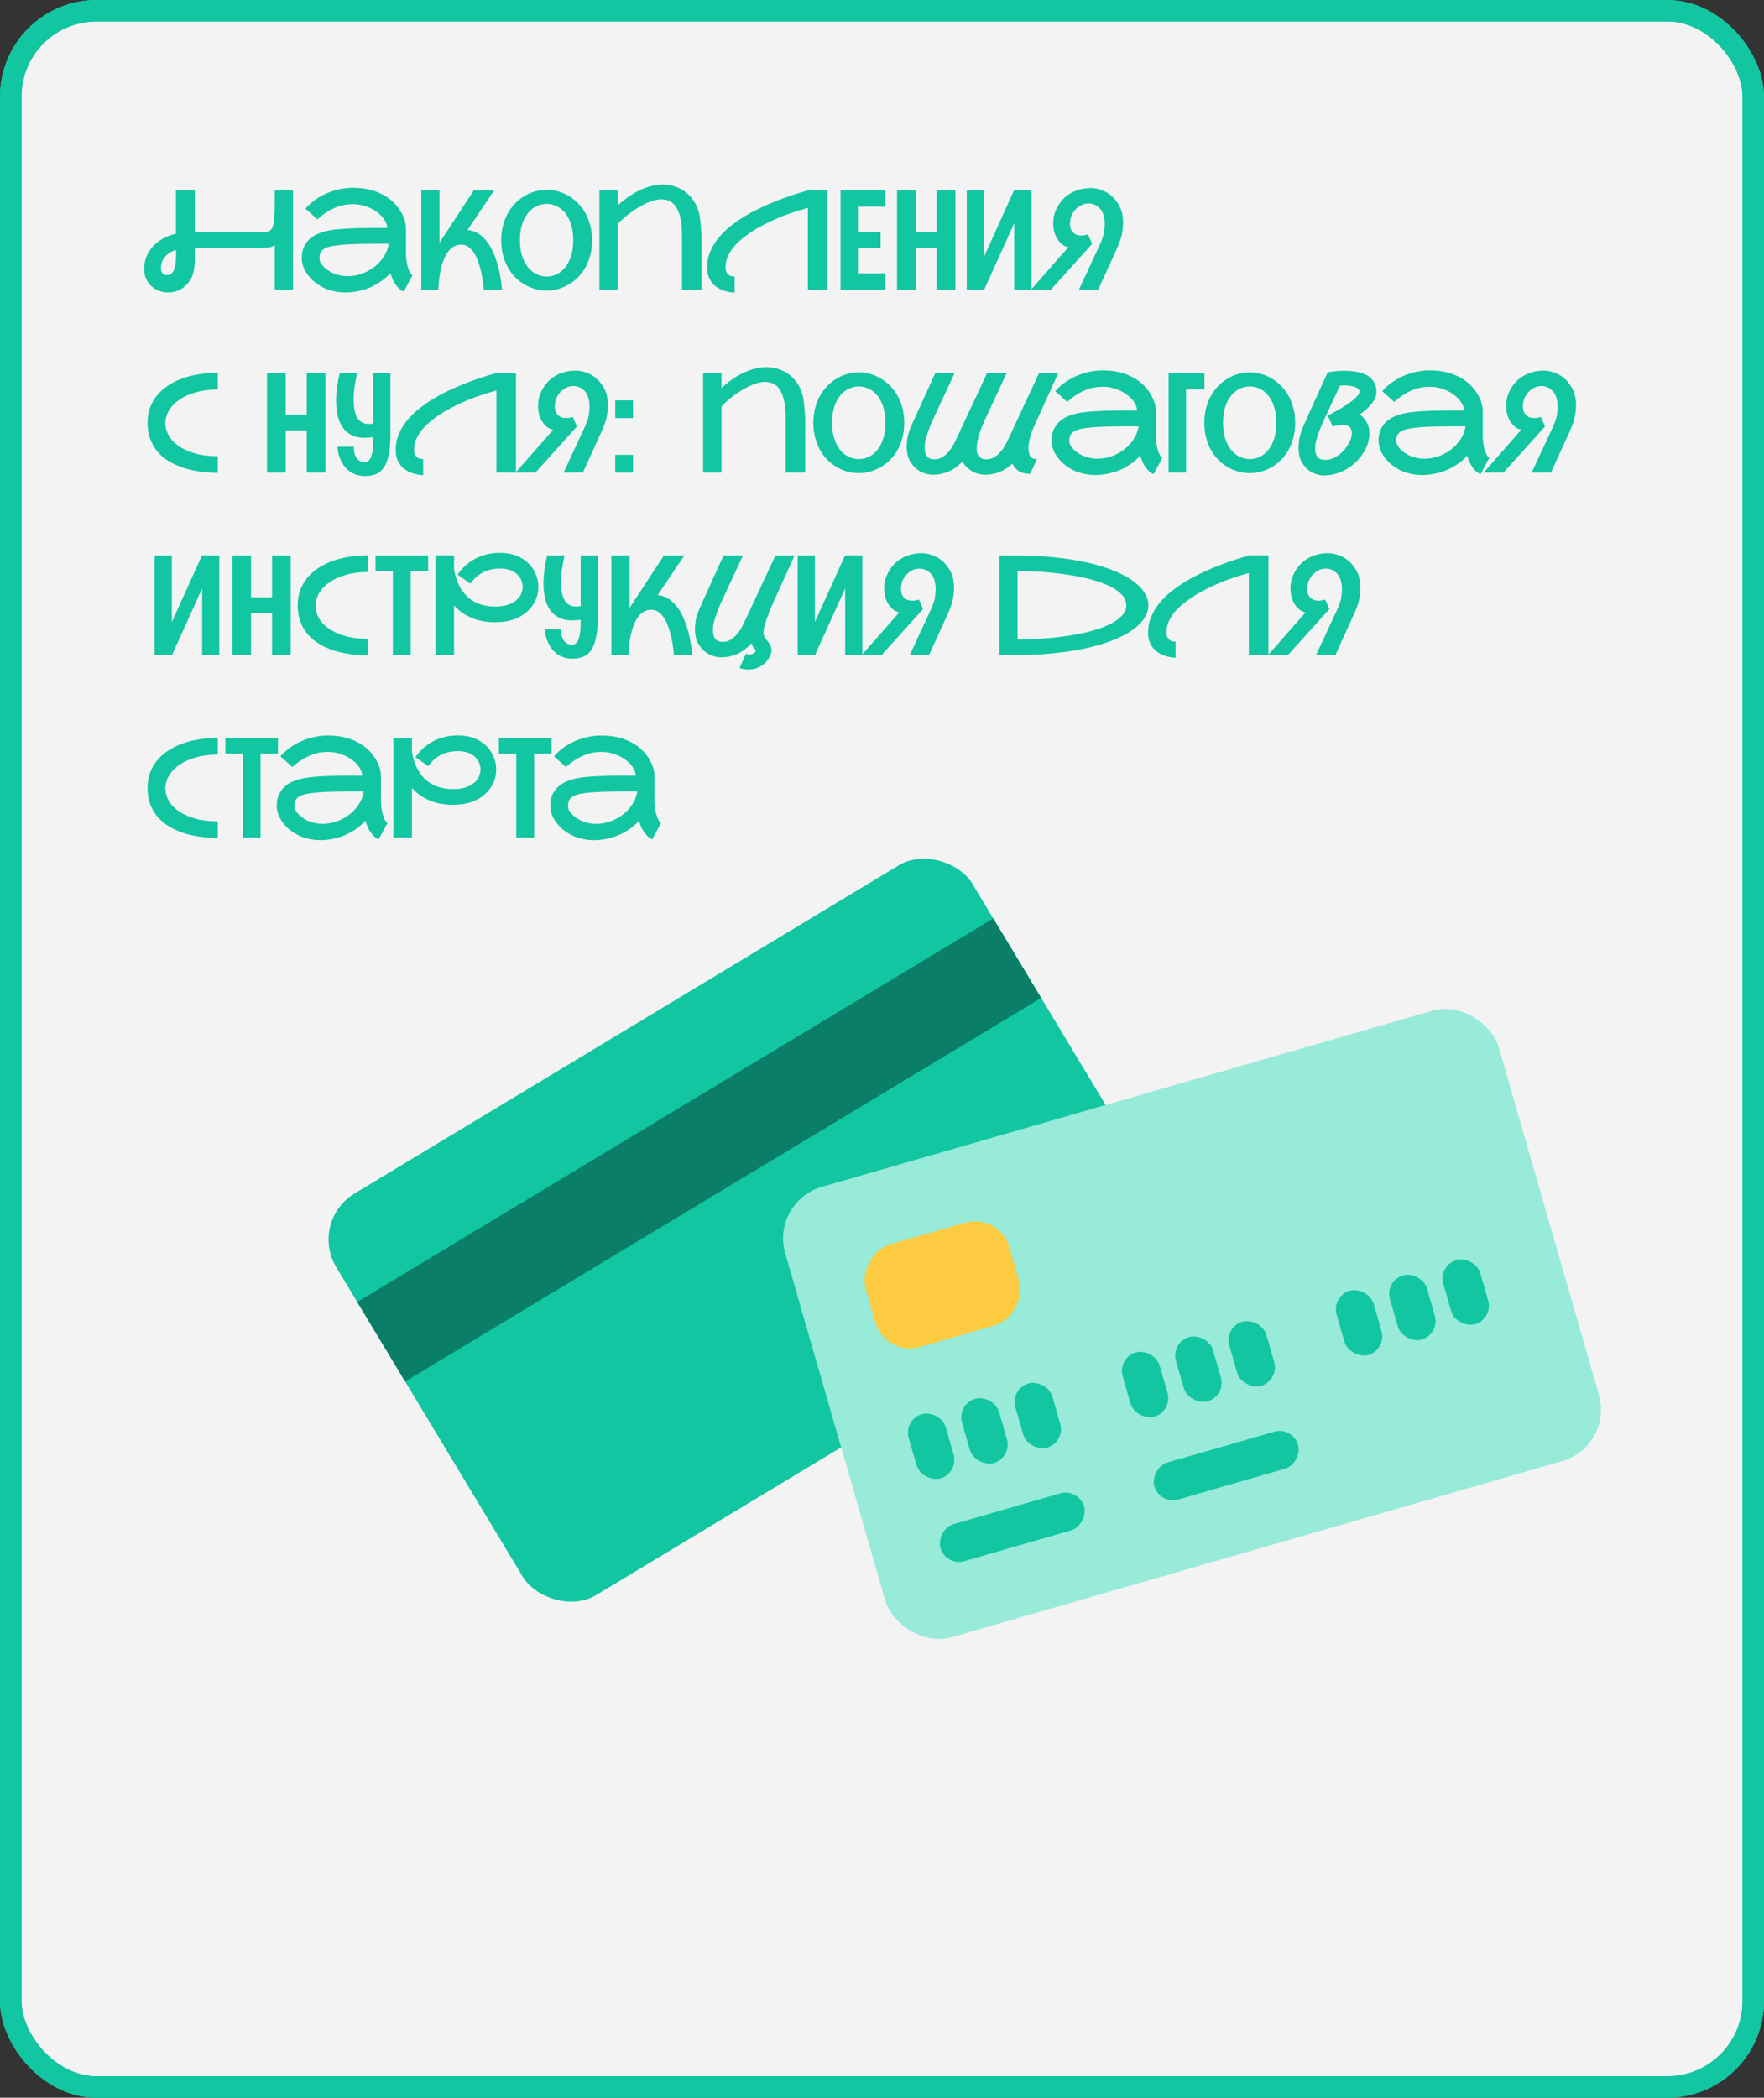 <?xml version="1.0" encoding="UTF-8"?> <svg xmlns="http://www.w3.org/2000/svg" width="493" height="586" viewBox="0 0 493 586" fill="none"><rect x="0" y="0" width="493" height="586" fill="#333333" stroke="none"/><rect x="3" y="3" width="487" height="580" rx="24" fill="#F3F3F3" stroke="#12C6A2" stroke-width="6"></rect><rect x="3" y="3" width="487" height="580" rx="24" stroke="#12C6A2" stroke-width="6"></rect><path d="M81.884 53.162V81H76.795V68.41C76.579 68.613 76.345 68.771 76.092 68.885C75.852 68.986 75.541 69.062 75.162 69.113C74.782 69.163 74.307 69.195 73.737 69.208C73.18 69.22 72.472 69.227 71.611 69.227H63.312C60.73 69.239 57.774 69.246 54.444 69.246V71.524C54.444 72.55 54.413 73.468 54.349 74.278C54.286 75.075 54.153 75.803 53.951 76.462C53.761 77.12 53.482 77.734 53.115 78.303C52.761 78.861 52.286 79.411 51.691 79.956C51.045 80.551 50.317 80.987 49.507 81.266C48.71 81.557 47.887 81.703 47.039 81.703C46.19 81.703 45.361 81.557 44.551 81.266C43.741 80.987 43.019 80.57 42.386 80.013C41.753 79.456 41.247 78.766 40.867 77.943C40.475 77.107 40.278 76.139 40.278 75.037C40.278 74.29 40.405 73.449 40.658 72.512C40.911 71.562 41.367 70.626 42.025 69.701C42.696 68.765 43.608 67.904 44.76 67.119C45.912 66.321 47.387 65.701 49.184 65.258V53.162H54.444V64.897C54.748 64.872 55.02 64.859 55.261 64.859C55.502 64.847 55.793 64.84 56.134 64.84L72.864 64.859C73.383 64.859 73.839 64.847 74.231 64.821C74.624 64.783 74.966 64.688 75.257 64.536C75.548 64.372 75.788 64.131 75.978 63.815C76.181 63.486 76.339 63.03 76.453 62.447C76.579 61.852 76.668 61.112 76.719 60.226C76.769 59.34 76.795 58.257 76.795 56.979V53.162H81.884ZM48.102 76.234C48.279 76.044 48.431 75.803 48.558 75.512C48.684 75.221 48.792 74.911 48.88 74.582C48.969 74.24 49.032 73.885 49.07 73.518C49.121 73.151 49.159 72.79 49.184 72.436C49.21 72.018 49.222 71.588 49.222 71.145C49.222 70.701 49.21 70.252 49.184 69.796C48.615 69.986 48.07 70.233 47.551 70.537C47.045 70.828 46.602 71.183 46.222 71.6C45.842 72.018 45.538 72.505 45.311 73.062C45.095 73.62 44.988 74.246 44.988 74.942C44.988 75.613 45.159 76.101 45.501 76.405C45.842 76.696 46.222 76.841 46.64 76.841C46.918 76.841 47.184 76.791 47.437 76.689C47.703 76.576 47.925 76.424 48.102 76.234ZM113.463 69.625C113.45 69.879 113.444 70.138 113.444 70.404C113.444 70.898 113.469 71.467 113.52 72.113C113.583 72.759 113.697 73.43 113.862 74.126C114.026 74.809 114.229 75.404 114.469 75.911C114.71 76.405 114.982 76.734 115.286 76.898L112.836 81.475C112.343 81.247 111.9 80.956 111.507 80.601C111.127 80.234 110.786 79.823 110.482 79.367C110.178 78.911 109.912 78.424 109.684 77.905C109.469 77.386 109.279 76.854 109.114 76.31C108.393 77.082 107.589 77.791 106.703 78.436C105.817 79.082 104.855 79.645 103.816 80.126C102.791 80.595 101.696 80.962 100.531 81.228C99.379 81.506 98.17 81.665 96.904 81.703C96.74 81.703 96.582 81.703 96.43 81.703C95.366 81.703 94.316 81.582 93.277 81.342C92.239 81.114 91.252 80.772 90.315 80.316C89.391 79.848 88.555 79.304 87.808 78.683C87.074 78.05 86.448 77.373 85.929 76.651C85.409 75.93 85.011 75.183 84.732 74.411C84.466 73.626 84.334 72.86 84.334 72.113C84.334 70.872 84.536 69.822 84.941 68.961C85.359 68.087 85.891 67.359 86.536 66.777C87.195 66.182 87.929 65.707 88.739 65.353C89.562 64.998 90.378 64.726 91.189 64.536C92.011 64.346 92.784 64.213 93.505 64.138C94.24 64.062 94.847 64.005 95.328 63.967L95.594 63.948C96.366 63.884 97.252 63.834 98.253 63.796C99.265 63.745 100.329 63.713 101.443 63.701C102.557 63.675 103.69 63.663 104.842 63.663C106.007 63.663 107.127 63.669 108.203 63.682C108.203 62.96 107.956 62.213 107.462 61.441C106.969 60.656 106.291 59.941 105.431 59.295C104.57 58.637 103.544 58.099 102.354 57.681C101.177 57.251 99.905 57.036 98.537 57.036C97.778 57.036 96.993 57.111 96.183 57.263C95.385 57.415 94.569 57.662 93.733 58.004C92.91 58.346 92.075 58.789 91.227 59.333C90.378 59.865 89.537 60.517 88.701 61.289L85.359 58.27C86.27 57.244 87.27 56.365 88.359 55.63C89.461 54.896 90.587 54.295 91.739 53.826C92.904 53.358 94.062 53.016 95.214 52.801C96.379 52.573 97.487 52.459 98.537 52.459C100.411 52.459 102.082 52.655 103.551 53.048C105.019 53.44 106.304 53.959 107.405 54.605C108.519 55.238 109.456 55.959 110.216 56.77C110.988 57.58 111.615 58.403 112.096 59.238C112.577 60.074 112.925 60.884 113.14 61.669C113.355 62.454 113.463 63.144 113.463 63.739C113.463 63.751 113.45 63.758 113.425 63.758C113.412 63.758 113.406 63.764 113.406 63.777H113.463V69.625ZM90.638 74.715C91.562 75.55 92.581 76.164 93.695 76.556C94.809 76.949 95.961 77.145 97.151 77.145C98.442 77.145 99.721 76.93 100.987 76.499C102.253 76.069 103.411 75.462 104.462 74.677C105.525 73.879 106.431 72.93 107.178 71.828C107.924 70.714 108.418 69.474 108.659 68.106C107.583 68.094 106.456 68.087 105.279 68.087C104.114 68.087 102.968 68.1 101.842 68.125C100.715 68.138 99.645 68.163 98.632 68.201C97.62 68.239 96.734 68.29 95.974 68.353L95.689 68.372C94.41 68.486 93.36 68.632 92.537 68.809C91.714 68.986 91.062 69.22 90.581 69.511C90.1 69.803 89.764 70.163 89.575 70.594C89.385 71.012 89.29 71.518 89.29 72.113C89.29 72.594 89.41 73.05 89.65 73.48C89.904 73.898 90.233 74.309 90.638 74.715ZM130.667 64.251C131.756 64.34 132.724 64.65 133.573 65.182C134.433 65.701 135.187 66.366 135.832 67.176C136.491 67.973 137.06 68.872 137.541 69.872C138.022 70.86 138.428 71.866 138.757 72.892C139.542 75.297 140.067 78 140.333 81H135.225C135.022 78.633 134.661 76.519 134.142 74.658C133.927 73.873 133.661 73.1 133.345 72.341C133.041 71.581 132.674 70.904 132.243 70.309C131.813 69.714 131.319 69.239 130.762 68.885C130.218 68.518 129.598 68.334 128.901 68.334C128.116 68.334 127.42 68.518 126.812 68.885C126.205 69.239 125.679 69.714 125.236 70.309C124.793 70.904 124.413 71.581 124.097 72.341C123.793 73.1 123.54 73.873 123.337 74.658C122.856 76.519 122.578 78.633 122.502 81H117.736V53.162H122.825V67.822C122.837 67.796 122.856 67.758 122.882 67.707C122.907 67.657 122.945 67.6 122.996 67.537L132.433 53.162H138.13L130.667 64.251ZM152.79 53.01C153.815 53.01 154.841 53.149 155.866 53.428C156.891 53.706 157.873 54.117 158.809 54.662C159.759 55.206 160.639 55.883 161.449 56.694C162.259 57.491 162.962 58.409 163.557 59.447C164.152 60.485 164.62 61.65 164.962 62.941C165.304 64.22 165.475 65.606 165.475 67.1C165.475 68.619 165.304 70.024 164.962 71.316C164.62 72.607 164.152 73.771 163.557 74.809C162.962 75.848 162.259 76.765 161.449 77.563C160.639 78.361 159.759 79.025 158.809 79.557C157.873 80.088 156.891 80.494 155.866 80.772C154.841 81.038 153.815 81.171 152.79 81.171C151.764 81.171 150.733 81.038 149.695 80.772C148.669 80.494 147.682 80.088 146.732 79.557C145.795 79.025 144.922 78.361 144.112 77.563C143.301 76.765 142.599 75.848 142.004 74.809C141.409 73.771 140.94 72.607 140.599 71.316C140.257 70.024 140.086 68.619 140.086 67.1C140.086 65.593 140.257 64.201 140.599 62.922C140.94 61.644 141.409 60.485 142.004 59.447C142.599 58.409 143.301 57.491 144.112 56.694C144.922 55.883 145.795 55.206 146.732 54.662C147.682 54.117 148.669 53.706 149.695 53.428C150.733 53.149 151.764 53.01 152.79 53.01ZM152.79 77.259C153.79 77.246 154.739 77.025 155.638 76.594C156.537 76.151 157.322 75.506 157.993 74.658C158.676 73.797 159.214 72.74 159.607 71.486C160.012 70.22 160.215 68.758 160.215 67.1C160.215 65.429 160.012 63.967 159.607 62.713C159.214 61.447 158.676 60.39 157.993 59.542C157.322 58.694 156.537 58.055 155.638 57.624C154.739 57.181 153.79 56.953 152.79 56.941C151.79 56.953 150.834 57.181 149.922 57.624C149.024 58.055 148.232 58.694 147.549 59.542C146.865 60.39 146.321 61.447 145.916 62.713C145.511 63.967 145.308 65.429 145.308 67.1C145.308 68.758 145.511 70.22 145.916 71.486C146.321 72.74 146.865 73.797 147.549 74.658C148.232 75.506 149.024 76.151 149.922 76.594C150.834 77.025 151.79 77.246 152.79 77.259ZM172.672 53.162V57.377C173.798 56.352 174.906 55.472 175.995 54.738C177.096 54.004 178.172 53.402 179.223 52.934C180.286 52.465 181.318 52.124 182.318 51.908C183.318 51.681 184.28 51.567 185.204 51.567C186.572 51.567 187.844 51.788 189.021 52.231C190.199 52.674 191.237 53.295 192.136 54.092C193.034 54.89 193.781 55.839 194.376 56.941C194.971 58.029 195.37 59.226 195.573 60.53C195.712 61.441 195.813 62.334 195.876 63.207C195.952 64.068 196.003 64.84 196.028 65.524C196.054 66.131 196.066 66.714 196.066 67.271V81H190.597V65.505C190.597 63.644 190.445 62.087 190.142 60.833C189.85 59.58 189.445 58.574 188.926 57.814C188.42 57.042 187.819 56.498 187.122 56.181C186.439 55.852 185.698 55.687 184.901 55.687C184.065 55.687 183.192 55.839 182.28 56.143C181.381 56.434 180.495 56.814 179.622 57.282C178.748 57.738 177.906 58.245 177.096 58.802C176.298 59.359 175.583 59.89 174.95 60.397C174.33 60.903 173.817 61.359 173.412 61.764C173.007 62.156 172.76 62.428 172.672 62.58V81H167.525V53.162H172.672ZM231.253 53.143V81H225.784V58.061C224.417 58.453 222.911 58.922 221.265 59.466C219.632 59.998 217.853 60.7 215.929 61.574C214.929 62.03 213.91 62.536 212.872 63.093C211.834 63.638 210.827 64.233 209.852 64.878C208.878 65.524 207.96 66.214 207.099 66.948C206.238 67.669 205.485 68.442 204.839 69.265C204.206 70.075 203.7 70.929 203.32 71.828C202.953 72.727 202.769 73.664 202.769 74.639C202.769 75.246 202.864 75.727 203.054 76.082C203.257 76.424 203.491 76.683 203.757 76.86C204.023 77.025 204.301 77.132 204.592 77.183C204.884 77.221 205.124 77.24 205.314 77.24V81.741C205.099 81.741 204.757 81.709 204.289 81.646C203.82 81.595 203.301 81.487 202.732 81.323C202.162 81.158 201.573 80.918 200.966 80.601C200.371 80.285 199.82 79.867 199.313 79.348C198.82 78.816 198.415 78.171 198.098 77.411C197.782 76.639 197.623 75.715 197.623 74.639C197.623 73.157 197.896 71.752 198.44 70.423C198.984 69.081 199.725 67.822 200.662 66.644C201.598 65.467 202.7 64.365 203.966 63.34C205.244 62.302 206.612 61.34 208.067 60.454C209.536 59.568 211.061 58.757 212.644 58.023C214.226 57.276 215.796 56.599 217.353 55.991C218.91 55.383 220.417 54.846 221.873 54.377C223.341 53.896 224.689 53.485 225.917 53.143H231.253ZM239.761 57.719V64.764H246.103V69.341H239.761V76.386H247.451V80.981H234.918V53.143L247.451 53.124V57.719H239.761ZM267.01 53.162V81H261.788V69.246H255.92V81H250.698V53.162H255.92V64.859H261.788V53.162H267.01ZM288.259 53.162V81H283.455V62.371L275.024 81H270.181V53.162H274.986V71.79L283.417 53.143L288.259 53.162ZM304.742 52.535C305.78 52.535 306.793 52.712 307.78 53.067C308.768 53.409 309.666 53.915 310.477 54.586C311.287 55.257 311.983 56.08 312.565 57.054C313.148 58.017 313.515 58.96 313.667 59.884C313.819 60.795 313.895 61.574 313.895 62.22C313.895 62.941 313.806 63.878 313.629 65.03C313.452 66.182 312.97 67.625 312.186 69.36L310.325 73.461C310.021 74.132 309.723 74.784 309.432 75.417C309.141 76.05 308.869 76.645 308.616 77.202C308.021 78.519 307.445 79.785 306.888 81H301.495L306.983 69.208C307.907 67.296 308.432 65.828 308.559 64.802C308.685 63.764 308.749 63.005 308.749 62.523C308.749 61.637 308.609 60.758 308.331 59.884C308.052 58.998 307.54 58.27 306.793 57.7C306.046 57.13 305.204 56.846 304.267 56.846C303.343 56.846 302.526 57.067 301.817 57.51C301.109 57.953 300.526 58.504 300.07 59.162C299.627 59.821 299.343 60.447 299.216 61.042C299.089 61.625 299.026 62.106 299.026 62.486C299.026 62.827 299.083 63.245 299.197 63.739C299.311 64.22 299.615 64.682 300.108 65.125C300.615 65.568 301.305 65.79 302.178 65.79C302.748 65.79 303.375 65.688 304.058 65.486L305.236 68.125L293.633 81H288.088L298.57 69.056C297.887 68.942 297.26 68.638 296.69 68.144C296.121 67.651 295.64 67.037 295.247 66.302C294.867 65.555 294.621 64.84 294.507 64.156C294.393 63.46 294.336 62.884 294.336 62.428C294.336 61.922 294.399 61.289 294.526 60.53C294.652 59.77 294.975 58.89 295.494 57.89C296.013 56.877 296.747 55.928 297.697 55.042C298.811 54.143 299.944 53.504 301.096 53.124C302.261 52.731 303.476 52.535 304.742 52.535ZM60.882 132.076C59.109 132.076 57.394 131.956 55.736 131.715C54.077 131.475 52.52 131.114 51.064 130.633C49.608 130.139 48.279 129.519 47.077 128.772C45.874 128.025 44.836 127.139 43.962 126.113C43.102 125.075 42.431 123.892 41.95 122.562C41.468 121.233 41.228 119.752 41.228 118.119C41.228 116.562 41.468 115.138 41.95 113.846C42.431 112.555 43.102 111.39 43.962 110.352C44.836 109.314 45.874 108.409 47.077 107.637C48.279 106.852 49.608 106.2 51.064 105.681C52.52 105.162 54.077 104.776 55.736 104.523C57.394 104.257 59.109 104.124 60.882 104.124L60.863 108.795C58.495 108.808 56.4 109.086 54.577 109.631C52.767 110.162 51.248 110.865 50.02 111.738C48.792 112.599 47.855 113.587 47.209 114.701C46.577 115.802 46.247 116.935 46.222 118.1C46.222 118.151 46.222 118.201 46.222 118.252C46.222 119.366 46.513 120.467 47.096 121.556C47.678 122.645 48.577 123.626 49.792 124.499C51.02 125.373 52.552 126.082 54.387 126.626C56.236 127.17 58.394 127.449 60.863 127.462L60.882 132.076ZM90.942 104.162V132H85.72V120.246H79.852V132H74.63V104.162H79.852V115.859H85.72V104.162H90.942ZM109.114 121.252C109.114 123.543 108.963 125.442 108.659 126.949C108.355 128.455 107.905 129.658 107.31 130.557C106.728 131.443 105.994 132.07 105.108 132.437C104.234 132.804 103.221 132.987 102.069 132.987C101.031 132.987 100.114 132.836 99.316 132.532C98.531 132.228 97.854 131.829 97.284 131.335C96.715 130.842 96.24 130.291 95.86 129.683C95.48 129.076 95.176 128.468 94.948 127.86C94.721 127.253 94.562 126.677 94.474 126.132C94.385 125.588 94.341 125.139 94.341 124.784H98.86C98.86 126.202 99.139 127.278 99.696 128.012C100.265 128.734 100.993 129.095 101.88 129.095C102.386 129.095 102.797 128.936 103.114 128.62C103.43 128.291 103.677 127.822 103.854 127.215C104.044 126.607 104.171 125.879 104.234 125.031C104.298 124.17 104.329 123.208 104.329 122.145V122.107C103.899 122.17 103.487 122.221 103.095 122.259C102.715 122.296 102.348 122.315 101.993 122.315C100.5 122.315 99.253 122.056 98.253 121.537C97.252 121.018 96.449 120.334 95.841 119.486C95.233 118.625 94.784 117.657 94.493 116.581C94.214 115.492 94.043 114.378 93.98 113.239C93.955 112.808 93.942 112.371 93.942 111.928C93.942 109.599 94.278 107.01 94.948 104.162H99.829C99.208 106.833 98.879 109.213 98.841 111.302C98.841 111.39 98.841 111.485 98.841 111.587C98.841 112.371 98.892 113.175 98.993 113.998C99.094 114.808 99.297 115.549 99.601 116.22C99.917 116.878 100.348 117.416 100.892 117.834C101.449 118.239 102.158 118.442 103.019 118.442C103.386 118.442 103.823 118.391 104.329 118.29V104.162H109.114V121.252ZM144.207 104.143V132H138.738V109.061C137.37 109.453 135.864 109.922 134.218 110.466C132.585 110.998 130.807 111.7 128.882 112.574C127.882 113.03 126.863 113.536 125.825 114.093C124.787 114.637 123.781 115.232 122.806 115.878C121.831 116.524 120.913 117.214 120.052 117.948C119.191 118.67 118.438 119.442 117.793 120.265C117.16 121.075 116.653 121.929 116.273 122.828C115.906 123.727 115.723 124.664 115.723 125.639C115.723 126.246 115.818 126.727 116.008 127.082C116.21 127.424 116.444 127.683 116.71 127.86C116.976 128.025 117.255 128.133 117.546 128.183C117.837 128.221 118.077 128.24 118.267 128.24V132.741C118.052 132.741 117.71 132.709 117.242 132.646C116.773 132.595 116.254 132.487 115.685 132.323C115.115 132.158 114.526 131.918 113.919 131.601C113.324 131.285 112.773 130.867 112.267 130.348C111.773 129.816 111.368 129.171 111.051 128.411C110.735 127.639 110.577 126.715 110.577 125.639C110.577 124.157 110.849 122.752 111.393 121.423C111.938 120.081 112.678 118.821 113.615 117.644C114.552 116.467 115.653 115.365 116.919 114.34C118.198 113.302 119.565 112.34 121.021 111.454C122.489 110.567 124.015 109.757 125.597 109.023C127.18 108.276 128.749 107.599 130.306 106.991C131.864 106.383 133.37 105.845 134.826 105.377C136.294 104.896 137.643 104.485 138.871 104.143H144.207ZM160.765 103.535C161.803 103.535 162.816 103.712 163.804 104.067C164.791 104.409 165.69 104.915 166.5 105.586C167.31 106.257 168.006 107.08 168.589 108.055C169.171 109.017 169.538 109.96 169.69 110.884C169.842 111.795 169.918 112.574 169.918 113.22C169.918 113.941 169.829 114.878 169.652 116.03C169.475 117.182 168.994 118.625 168.209 120.36L166.348 124.461C166.044 125.132 165.747 125.784 165.456 126.417C165.164 127.05 164.892 127.645 164.639 128.202C164.044 129.519 163.468 130.785 162.911 132H157.518L163.006 120.208C163.93 118.296 164.455 116.828 164.582 115.802C164.709 114.764 164.772 114.005 164.772 113.523C164.772 112.637 164.633 111.757 164.354 110.884C164.076 109.998 163.563 109.27 162.816 108.7C162.069 108.131 161.227 107.846 160.291 107.846C159.366 107.846 158.55 108.067 157.841 108.51C157.132 108.953 156.55 109.504 156.094 110.162C155.651 110.821 155.366 111.447 155.239 112.042C155.113 112.625 155.049 113.106 155.049 113.485C155.049 113.827 155.106 114.245 155.22 114.739C155.334 115.22 155.638 115.682 156.132 116.125C156.638 116.568 157.328 116.79 158.202 116.79C158.771 116.79 159.398 116.688 160.082 116.486L161.259 119.125L149.657 132H144.112L154.594 120.056C153.91 119.942 153.283 119.638 152.714 119.144C152.144 118.651 151.663 118.037 151.271 117.302C150.891 116.555 150.644 115.84 150.53 115.157C150.416 114.46 150.359 113.884 150.359 113.429C150.359 112.922 150.422 112.289 150.549 111.53C150.676 110.77 150.998 109.89 151.517 108.89C152.037 107.877 152.771 106.928 153.72 106.042C154.834 105.143 155.967 104.504 157.119 104.124C158.284 103.731 159.499 103.535 160.765 103.535ZM171.95 111.833H176.906V116.79H171.95V111.833ZM171.95 127.063H176.906V132.019H171.95V127.063ZM201.649 104.162V108.377C202.776 107.352 203.884 106.472 204.972 105.738C206.074 105.004 207.15 104.402 208.2 103.934C209.264 103.465 210.296 103.124 211.296 102.908C212.296 102.681 213.258 102.567 214.182 102.567C215.549 102.567 216.822 102.788 217.999 103.231C219.176 103.674 220.214 104.295 221.113 105.092C222.012 105.89 222.759 106.839 223.354 107.941C223.949 109.029 224.348 110.226 224.55 111.53C224.689 112.441 224.791 113.334 224.854 114.207C224.93 115.068 224.981 115.84 225.006 116.524C225.031 117.131 225.044 117.714 225.044 118.271V132H219.575V116.505C219.575 114.644 219.423 113.087 219.119 111.833C218.828 110.58 218.423 109.574 217.904 108.814C217.398 108.042 216.796 107.498 216.1 107.181C215.416 106.852 214.676 106.687 213.878 106.687C213.043 106.687 212.169 106.839 211.258 107.143C210.359 107.434 209.473 107.814 208.599 108.282C207.726 108.738 206.884 109.245 206.074 109.802C205.276 110.359 204.561 110.89 203.928 111.397C203.308 111.903 202.795 112.359 202.39 112.764C201.985 113.156 201.738 113.429 201.649 113.58V132H196.503V104.162H201.649ZM240.026 104.01C241.052 104.01 242.077 104.149 243.103 104.428C244.128 104.706 245.109 105.118 246.046 105.662C246.995 106.206 247.875 106.884 248.686 107.694C249.496 108.491 250.198 109.409 250.793 110.447C251.388 111.485 251.857 112.65 252.199 113.941C252.54 115.22 252.711 116.606 252.711 118.1C252.711 119.619 252.54 121.024 252.199 122.315C251.857 123.607 251.388 124.771 250.793 125.81C250.198 126.848 249.496 127.765 248.686 128.563C247.875 129.36 246.995 130.025 246.046 130.557C245.109 131.089 244.128 131.494 243.103 131.772C242.077 132.038 241.052 132.171 240.026 132.171C239.001 132.171 237.969 132.038 236.931 131.772C235.906 131.494 234.918 131.089 233.969 130.557C233.032 130.025 232.159 129.36 231.348 128.563C230.538 127.765 229.836 126.848 229.241 125.81C228.646 124.771 228.177 123.607 227.835 122.315C227.493 121.024 227.323 119.619 227.323 118.1C227.323 116.593 227.493 115.201 227.835 113.922C228.177 112.644 228.646 111.485 229.241 110.447C229.836 109.409 230.538 108.491 231.348 107.694C232.159 106.884 233.032 106.206 233.969 105.662C234.918 105.118 235.906 104.706 236.931 104.428C237.969 104.149 239.001 104.01 240.026 104.01ZM240.026 128.259C241.027 128.246 241.976 128.025 242.875 127.594C243.774 127.151 244.559 126.506 245.229 125.658C245.913 124.797 246.451 123.74 246.844 122.486C247.249 121.22 247.451 119.758 247.451 118.1C247.451 116.429 247.249 114.967 246.844 113.713C246.451 112.447 245.913 111.39 245.229 110.542C244.559 109.694 243.774 109.055 242.875 108.624C241.976 108.181 241.027 107.953 240.026 107.941C239.026 107.953 238.071 108.181 237.159 108.624C236.26 109.055 235.469 109.694 234.785 110.542C234.102 111.39 233.557 112.447 233.152 113.713C232.747 114.967 232.545 116.429 232.545 118.1C232.545 119.758 232.747 121.22 233.152 122.486C233.557 123.74 234.102 124.797 234.785 125.658C235.469 126.506 236.26 127.151 237.159 127.594C238.071 128.025 239.026 128.246 240.026 128.259ZM288.943 119.258C288.728 119.739 288.525 120.233 288.335 120.739C288.158 121.246 288 121.765 287.86 122.296C287.569 123.423 287.424 124.398 287.424 125.221C287.424 125.753 287.531 126.379 287.746 127.101C287.962 127.822 288.652 128.221 289.816 128.297L287.917 132.38C286.651 132.38 285.607 132.133 284.784 131.639C283.974 131.133 283.36 130.424 282.942 129.512C281.714 130.639 280.467 131.443 279.201 131.924C277.935 132.392 276.6 132.627 275.195 132.627C274.65 132.627 274.087 132.551 273.504 132.399C272.922 132.247 272.352 132.019 271.795 131.715C271.251 131.411 270.732 131.032 270.238 130.576C269.757 130.12 269.339 129.582 268.985 128.962C267.668 130.291 266.327 131.234 264.959 131.791C263.605 132.348 262.174 132.627 260.668 132.627C259.959 132.627 259.225 132.5 258.465 132.247C257.705 132.006 256.99 131.633 256.319 131.126C255.648 130.607 255.06 129.962 254.553 129.19C254.059 128.417 253.743 127.639 253.604 126.854C253.464 126.069 253.395 125.385 253.395 124.803C253.395 124.195 253.464 123.392 253.604 122.391C253.756 121.379 254.199 120.056 254.933 118.423C255.237 117.739 255.566 117.017 255.92 116.258C256.275 115.486 256.629 114.701 256.984 113.903C257.351 113.106 257.712 112.314 258.066 111.53C258.421 110.732 258.762 109.972 259.092 109.251C259.864 107.554 260.642 105.858 261.427 104.162H266.82L261.332 115.954C260.408 117.866 259.699 119.587 259.206 121.119C258.724 122.638 258.478 123.683 258.465 124.252C258.452 124.809 258.446 125.12 258.446 125.183C258.446 126.158 258.655 126.924 259.073 127.481C259.503 128.038 260.187 128.316 261.123 128.316C261.959 128.316 262.706 128.114 263.364 127.708C264.035 127.291 264.617 126.791 265.111 126.208C265.605 125.626 266.023 125.025 266.365 124.404C266.706 123.784 266.978 123.259 267.181 122.828L275.897 104.162H281.366L275.062 117.701C274.34 119.347 273.808 120.79 273.466 122.031C273.137 123.259 272.973 124.303 272.973 125.164C272.973 125.265 272.985 125.575 273.011 126.094C273.036 126.601 273.27 127.101 273.713 127.594C274.156 128.076 274.808 128.316 275.669 128.316C276.505 128.316 277.252 128.114 277.91 127.708C278.568 127.291 279.144 126.791 279.638 126.208C280.144 125.626 280.568 125.025 280.91 124.404C281.252 123.784 281.524 123.259 281.727 122.828L290.424 104.162H295.798L288.943 119.258ZM323.028 120.625C323.016 120.879 323.009 121.138 323.009 121.404C323.009 121.898 323.035 122.467 323.085 123.113C323.149 123.759 323.263 124.43 323.427 125.126C323.592 125.81 323.794 126.404 324.035 126.911C324.275 127.405 324.548 127.734 324.851 127.898L322.402 132.475C321.908 132.247 321.465 131.956 321.073 131.601C320.693 131.234 320.351 130.823 320.047 130.367C319.743 129.911 319.477 129.424 319.25 128.905C319.034 128.386 318.844 127.854 318.68 127.31C317.958 128.082 317.154 128.791 316.268 129.436C315.382 130.082 314.42 130.645 313.382 131.126C312.356 131.595 311.261 131.962 310.097 132.228C308.945 132.506 307.736 132.665 306.47 132.703C306.305 132.703 306.147 132.703 305.995 132.703C304.932 132.703 303.881 132.582 302.843 132.342C301.805 132.114 300.817 131.772 299.881 131.316C298.956 130.848 298.121 130.304 297.374 129.683C296.64 129.05 296.013 128.373 295.494 127.651C294.975 126.93 294.576 126.183 294.298 125.411C294.032 124.626 293.899 123.86 293.899 123.113C293.899 121.872 294.101 120.822 294.507 119.961C294.924 119.087 295.456 118.359 296.102 117.777C296.76 117.182 297.494 116.707 298.304 116.353C299.127 115.998 299.944 115.726 300.754 115.536C301.577 115.346 302.349 115.213 303.071 115.138C303.805 115.062 304.413 115.005 304.894 114.967L305.16 114.948C305.932 114.884 306.818 114.834 307.818 114.796C308.831 114.745 309.894 114.713 311.008 114.701C312.122 114.675 313.255 114.663 314.407 114.663C315.572 114.663 316.692 114.669 317.768 114.682C317.768 113.96 317.522 113.213 317.028 112.441C316.534 111.656 315.857 110.941 314.996 110.295C314.135 109.637 313.11 109.099 311.92 108.681C310.742 108.251 309.47 108.036 308.103 108.036C307.343 108.036 306.558 108.112 305.748 108.263C304.951 108.415 304.134 108.662 303.299 109.004C302.476 109.346 301.64 109.789 300.792 110.333C299.944 110.865 299.102 111.517 298.266 112.289L294.924 109.27C295.836 108.244 296.836 107.365 297.925 106.63C299.026 105.896 300.153 105.295 301.305 104.826C302.469 104.358 303.628 104.016 304.78 103.801C305.944 103.573 307.052 103.459 308.103 103.459C309.976 103.459 311.648 103.655 313.116 104.048C314.585 104.44 315.869 104.959 316.971 105.605C318.085 106.238 319.022 106.959 319.781 107.77C320.554 108.58 321.18 109.403 321.661 110.238C322.142 111.074 322.49 111.884 322.706 112.669C322.921 113.454 323.028 114.144 323.028 114.739C323.028 114.751 323.016 114.758 322.99 114.758C322.978 114.758 322.971 114.764 322.971 114.777H323.028V120.625ZM300.203 125.715C301.128 126.55 302.147 127.164 303.261 127.557C304.375 127.949 305.527 128.145 306.717 128.145C308.008 128.145 309.287 127.93 310.553 127.5C311.818 127.069 312.977 126.461 314.028 125.677C315.091 124.879 315.996 123.93 316.743 122.828C317.49 121.714 317.984 120.474 318.224 119.106C317.148 119.094 316.021 119.087 314.844 119.087C313.679 119.087 312.534 119.1 311.407 119.125C310.28 119.138 309.211 119.163 308.198 119.201C307.185 119.239 306.299 119.29 305.539 119.353L305.255 119.372C303.976 119.486 302.925 119.632 302.102 119.809C301.279 119.986 300.627 120.22 300.146 120.511C299.665 120.803 299.33 121.163 299.14 121.594C298.95 122.012 298.855 122.518 298.855 123.113C298.855 123.594 298.975 124.05 299.216 124.48C299.469 124.898 299.798 125.309 300.203 125.715ZM336.625 108.738H331.479V132H326.598V104.162H336.625V108.738ZM349.291 104.01C350.316 104.01 351.341 104.149 352.367 104.428C353.392 104.706 354.373 105.118 355.31 105.662C356.26 106.206 357.139 106.884 357.95 107.694C358.76 108.491 359.462 109.409 360.057 110.447C360.652 111.485 361.121 112.65 361.463 113.941C361.805 115.22 361.975 116.606 361.975 118.1C361.975 119.619 361.805 121.024 361.463 122.315C361.121 123.607 360.652 124.771 360.057 125.81C359.462 126.848 358.76 127.765 357.95 128.563C357.139 129.36 356.26 130.025 355.31 130.557C354.373 131.089 353.392 131.494 352.367 131.772C351.341 132.038 350.316 132.171 349.291 132.171C348.265 132.171 347.233 132.038 346.195 131.772C345.17 131.494 344.182 131.089 343.233 130.557C342.296 130.025 341.423 129.36 340.612 128.563C339.802 127.765 339.1 126.848 338.505 125.81C337.91 124.771 337.441 123.607 337.099 122.315C336.758 121.024 336.587 119.619 336.587 118.1C336.587 116.593 336.758 115.201 337.099 113.922C337.441 112.644 337.91 111.485 338.505 110.447C339.1 109.409 339.802 108.491 340.612 107.694C341.423 106.884 342.296 106.206 343.233 105.662C344.182 105.118 345.17 104.706 346.195 104.428C347.233 104.149 348.265 104.01 349.291 104.01ZM349.291 128.259C350.291 128.246 351.24 128.025 352.139 127.594C353.038 127.151 353.823 126.506 354.494 125.658C355.177 124.797 355.715 123.74 356.108 122.486C356.513 121.22 356.715 119.758 356.715 118.1C356.715 116.429 356.513 114.967 356.108 113.713C355.715 112.447 355.177 111.39 354.494 110.542C353.823 109.694 353.038 109.055 352.139 108.624C351.24 108.181 350.291 107.953 349.291 107.941C348.29 107.953 347.335 108.181 346.423 108.624C345.524 109.055 344.733 109.694 344.05 110.542C343.366 111.39 342.822 112.447 342.416 113.713C342.011 114.967 341.809 116.429 341.809 118.1C341.809 119.758 342.011 121.22 342.416 122.486C342.822 123.74 343.366 124.797 344.05 125.658C344.733 126.506 345.524 127.151 346.423 127.594C347.335 128.025 348.29 128.246 349.291 128.259ZM380.015 115.783C380.863 116.391 381.503 117.106 381.933 117.929C382.376 118.739 382.617 119.429 382.655 119.999C382.705 120.556 382.731 120.936 382.731 121.138C382.731 121.86 382.617 122.645 382.389 123.493C382.174 124.341 381.8 125.221 381.269 126.132C380.737 127.044 380.085 127.905 379.313 128.715C378.54 129.525 377.667 130.234 376.692 130.842C375.73 131.449 374.679 131.93 373.54 132.285C372.413 132.639 371.23 132.817 369.989 132.817C369.28 132.817 368.546 132.69 367.786 132.437C367.027 132.184 366.318 131.804 365.659 131.297C365.014 130.778 364.45 130.126 363.969 129.342C363.501 128.557 363.203 127.784 363.077 127.025C362.963 126.253 362.906 125.601 362.906 125.069C362.906 124.411 362.988 123.556 363.153 122.505C363.317 121.442 363.773 120.087 364.52 118.442C364.824 117.758 365.153 117.03 365.507 116.258C365.862 115.473 366.216 114.675 366.571 113.865C366.938 113.055 367.305 112.251 367.672 111.454C368.039 110.656 368.387 109.89 368.717 109.156C369.502 107.434 370.286 105.713 371.071 103.991C371.489 103.915 371.951 103.845 372.458 103.782C372.888 103.719 373.388 103.668 373.958 103.63C374.527 103.592 375.135 103.573 375.781 103.573C376.439 103.573 377.11 103.605 377.793 103.668C378.49 103.731 379.167 103.845 379.825 104.01C380.496 104.174 381.123 104.396 381.705 104.674C382.3 104.953 382.813 105.314 383.243 105.757C383.686 106.187 384.035 106.713 384.288 107.333C384.554 107.941 384.687 108.656 384.687 109.479C384.687 110.074 384.554 110.662 384.288 111.245C384.035 111.814 383.686 112.365 383.243 112.897C382.813 113.429 382.319 113.941 381.762 114.435C381.205 114.916 380.623 115.365 380.015 115.783ZM370.464 128.468C371.147 128.468 371.818 128.329 372.476 128.05C373.147 127.772 373.774 127.405 374.356 126.949C374.939 126.48 375.464 125.955 375.933 125.373C376.401 124.778 376.787 124.176 377.091 123.569C377.407 122.961 377.604 122.442 377.68 122.012C377.768 121.581 377.812 121.246 377.812 121.005C377.812 120.714 377.762 120.391 377.661 120.037C377.559 119.682 377.306 119.366 376.901 119.087C376.509 118.809 375.945 118.67 375.211 118.67C374.477 118.67 373.559 118.84 372.458 119.182L371.109 116.087C372.755 115.239 374.23 114.41 375.534 113.599C376.091 113.258 376.629 112.903 377.148 112.536C377.68 112.156 378.148 111.783 378.553 111.416C378.971 111.049 379.306 110.694 379.559 110.352C379.813 110.01 379.939 109.7 379.939 109.422C379.939 109.08 379.8 108.801 379.522 108.586C379.256 108.358 378.914 108.175 378.496 108.036C378.091 107.896 377.642 107.801 377.148 107.751C376.654 107.687 376.179 107.656 375.724 107.656C375.483 107.656 375.262 107.662 375.059 107.675C374.856 107.687 374.667 107.706 374.489 107.732L370.654 115.954C369.729 117.878 368.995 119.613 368.451 121.157C367.919 122.702 367.634 123.778 367.596 124.385C367.571 124.98 367.558 125.335 367.558 125.449C367.558 126.36 367.773 127.094 368.204 127.651C368.647 128.196 369.4 128.468 370.464 128.468ZM414.405 120.625C414.392 120.879 414.386 121.138 414.386 121.404C414.386 121.898 414.411 122.467 414.462 123.113C414.525 123.759 414.639 124.43 414.804 125.126C414.968 125.81 415.171 126.404 415.411 126.911C415.652 127.405 415.924 127.734 416.228 127.898L413.778 132.475C413.284 132.247 412.841 131.956 412.449 131.601C412.069 131.234 411.727 130.823 411.423 130.367C411.12 129.911 410.854 129.424 410.626 128.905C410.411 128.386 410.221 127.854 410.056 127.31C409.335 128.082 408.531 128.791 407.645 129.436C406.758 130.082 405.796 130.645 404.758 131.126C403.733 131.595 402.638 131.962 401.473 132.228C400.321 132.506 399.112 132.665 397.846 132.703C397.682 132.703 397.523 132.703 397.371 132.703C396.308 132.703 395.257 132.582 394.219 132.342C393.181 132.114 392.194 131.772 391.257 131.316C390.333 130.848 389.497 130.304 388.75 129.683C388.016 129.05 387.389 128.373 386.87 127.651C386.351 126.93 385.953 126.183 385.674 125.411C385.408 124.626 385.275 123.86 385.275 123.113C385.275 121.872 385.478 120.822 385.883 119.961C386.301 119.087 386.832 118.359 387.478 117.777C388.136 117.182 388.871 116.707 389.681 116.353C390.504 115.998 391.32 115.726 392.13 115.536C392.953 115.346 393.725 115.213 394.447 115.138C395.181 115.062 395.789 115.005 396.27 114.967L396.536 114.948C397.308 114.884 398.194 114.834 399.194 114.796C400.207 114.745 401.271 114.713 402.385 114.701C403.499 114.675 404.632 114.663 405.784 114.663C406.948 114.663 408.069 114.669 409.145 114.682C409.145 113.96 408.898 113.213 408.404 112.441C407.91 111.656 407.233 110.941 406.372 110.295C405.511 109.637 404.486 109.099 403.296 108.681C402.119 108.251 400.846 108.036 399.479 108.036C398.72 108.036 397.935 108.112 397.125 108.263C396.327 108.415 395.51 108.662 394.675 109.004C393.852 109.346 393.017 109.789 392.168 110.333C391.32 110.865 390.478 111.517 389.643 112.289L386.301 109.27C387.212 108.244 388.212 107.365 389.301 106.63C390.402 105.896 391.529 105.295 392.681 104.826C393.846 104.358 395.004 104.016 396.156 103.801C397.321 103.573 398.428 103.459 399.479 103.459C401.353 103.459 403.024 103.655 404.492 104.048C405.961 104.44 407.246 104.959 408.347 105.605C409.461 106.238 410.398 106.959 411.158 107.77C411.93 108.58 412.556 109.403 413.038 110.238C413.519 111.074 413.867 111.884 414.082 112.669C414.297 113.454 414.405 114.144 414.405 114.739C414.405 114.751 414.392 114.758 414.367 114.758C414.354 114.758 414.348 114.764 414.348 114.777H414.405V120.625ZM391.58 125.715C392.504 126.55 393.523 127.164 394.637 127.557C395.751 127.949 396.903 128.145 398.093 128.145C399.384 128.145 400.663 127.93 401.929 127.5C403.195 127.069 404.353 126.461 405.404 125.677C406.467 124.879 407.372 123.93 408.119 122.828C408.866 121.714 409.36 120.474 409.6 119.106C408.524 119.094 407.398 119.087 406.22 119.087C405.056 119.087 403.91 119.1 402.783 119.125C401.657 119.138 400.587 119.163 399.574 119.201C398.561 119.239 397.675 119.29 396.916 119.353L396.631 119.372C395.352 119.486 394.301 119.632 393.479 119.809C392.656 119.986 392.004 120.22 391.523 120.511C391.042 120.803 390.706 121.163 390.516 121.594C390.326 122.012 390.231 122.518 390.231 123.113C390.231 123.594 390.352 124.05 390.592 124.48C390.845 124.898 391.175 125.309 391.58 125.715ZM431.324 103.535C432.362 103.535 433.375 103.712 434.362 104.067C435.35 104.409 436.249 104.915 437.059 105.586C437.869 106.257 438.565 107.08 439.148 108.055C439.73 109.017 440.097 109.96 440.249 110.884C440.401 111.795 440.477 112.574 440.477 113.22C440.477 113.941 440.388 114.878 440.211 116.03C440.034 117.182 439.553 118.625 438.768 120.36L436.907 124.461C436.603 125.132 436.306 125.784 436.015 126.417C435.723 127.05 435.451 127.645 435.198 128.202C434.603 129.519 434.027 130.785 433.47 132H428.077L433.565 120.208C434.489 118.296 435.014 116.828 435.141 115.802C435.268 114.764 435.331 114.005 435.331 113.523C435.331 112.637 435.192 111.757 434.913 110.884C434.635 109.998 434.122 109.27 433.375 108.7C432.628 108.131 431.786 107.846 430.849 107.846C429.925 107.846 429.109 108.067 428.4 108.51C427.691 108.953 427.109 109.504 426.653 110.162C426.21 110.821 425.925 111.447 425.798 112.042C425.672 112.625 425.608 113.106 425.608 113.485C425.608 113.827 425.665 114.245 425.779 114.739C425.893 115.22 426.197 115.682 426.691 116.125C427.197 116.568 427.887 116.79 428.761 116.79C429.33 116.79 429.957 116.688 430.641 116.486L431.818 119.125L420.215 132H414.671L425.153 120.056C424.469 119.942 423.842 119.638 423.273 119.144C422.703 118.651 422.222 118.037 421.83 117.302C421.45 116.555 421.203 115.84 421.089 115.157C420.975 114.46 420.918 113.884 420.918 113.429C420.918 112.922 420.981 112.289 421.108 111.53C421.235 110.77 421.557 109.89 422.076 108.89C422.595 107.877 423.33 106.928 424.279 106.042C425.393 105.143 426.526 104.504 427.678 104.124C428.843 103.731 430.058 103.535 431.324 103.535ZM61.3 155.162V183H56.495V164.372L48.064 183H43.222V155.162H48.026V173.79L56.457 155.143L61.3 155.162ZM81.257 155.162V183H76.035V171.246H70.168V183H64.945V155.162H70.168V166.859H76.035V155.162H81.257ZM102.848 183.076C101.076 183.076 99.36 182.956 97.702 182.715C96.043 182.475 94.486 182.114 93.031 181.633C91.575 181.139 90.246 180.519 89.043 179.772C87.84 179.025 86.802 178.139 85.929 177.113C85.068 176.075 84.397 174.892 83.916 173.562C83.435 172.233 83.194 170.752 83.194 169.119C83.194 167.562 83.435 166.138 83.916 164.846C84.397 163.555 85.068 162.39 85.929 161.352C86.802 160.314 87.84 159.409 89.043 158.637C90.246 157.852 91.575 157.2 93.031 156.681C94.486 156.162 96.043 155.776 97.702 155.523C99.36 155.257 101.076 155.124 102.848 155.124L102.829 159.795C100.462 159.808 98.367 160.086 96.544 160.631C94.733 161.162 93.214 161.865 91.986 162.738C90.758 163.599 89.821 164.587 89.176 165.701C88.543 166.802 88.214 167.935 88.188 169.1C88.188 169.151 88.188 169.201 88.188 169.252C88.188 170.366 88.48 171.467 89.062 172.556C89.644 173.645 90.543 174.626 91.758 175.499C92.986 176.373 94.518 177.082 96.354 177.626C98.202 178.17 100.36 178.449 102.829 178.462L102.848 183.076ZM119.654 155.162V159.548H114.792V183H109.798V159.548H104.956V155.162H119.654ZM147.321 170.847C146.232 171.834 144.935 172.581 143.428 173.088C141.934 173.581 140.282 173.828 138.472 173.828C137.067 173.828 135.782 173.708 134.617 173.467C133.452 173.214 132.395 172.872 131.446 172.442C130.496 172.012 129.648 171.518 128.901 170.961C128.154 170.391 127.49 169.796 126.907 169.176V183H121.723V155.143H126.907V158.922C126.945 159.149 126.996 159.453 127.059 159.833C127.135 160.213 127.237 160.637 127.363 161.105C127.502 161.561 127.673 162.055 127.876 162.587C128.091 163.106 128.351 163.631 128.654 164.163C130.667 167.682 133.94 169.442 138.472 169.442C139.738 169.442 140.871 169.283 141.871 168.967C142.871 168.65 143.713 168.188 144.397 167.581C144.941 167.1 145.352 166.549 145.631 165.929C145.922 165.296 146.068 164.631 146.068 163.935C146.068 163.314 145.941 162.7 145.688 162.093C145.447 161.485 145.067 160.941 144.548 160.46C144.042 159.966 143.39 159.574 142.593 159.282C141.808 158.979 140.877 158.827 139.801 158.827C137.991 158.827 136.402 159.175 135.035 159.871C133.668 160.555 132.478 161.612 131.465 163.042L127.876 160.498C129.294 158.498 131.009 156.991 133.022 155.978C135.035 154.953 137.295 154.44 139.801 154.44C141.384 154.44 142.833 154.681 144.15 155.162C145.479 155.643 146.637 156.358 147.625 157.308C148.536 158.194 149.232 159.206 149.713 160.346C150.207 161.473 150.454 162.669 150.454 163.935C150.454 165.277 150.188 166.536 149.657 167.714C149.125 168.891 148.346 169.935 147.321 170.847ZM167.07 172.252C167.07 174.543 166.918 176.442 166.614 177.949C166.31 179.455 165.861 180.658 165.266 181.557C164.683 182.443 163.949 183.07 163.063 183.437C162.189 183.804 161.177 183.987 160.025 183.987C158.987 183.987 158.069 183.836 157.271 183.532C156.486 183.228 155.809 182.829 155.239 182.335C154.67 181.842 154.195 181.291 153.815 180.683C153.435 180.076 153.132 179.468 152.904 178.86C152.676 178.253 152.518 177.677 152.429 177.132C152.34 176.588 152.296 176.139 152.296 175.784H156.815C156.815 177.202 157.094 178.278 157.651 179.012C158.221 179.734 158.949 180.095 159.835 180.095C160.341 180.095 160.753 179.936 161.069 179.62C161.386 179.291 161.632 178.822 161.81 178.215C162 177.607 162.126 176.879 162.189 176.031C162.253 175.17 162.284 174.208 162.284 173.145V173.107C161.854 173.17 161.443 173.221 161.05 173.259C160.67 173.296 160.303 173.315 159.949 173.315C158.455 173.315 157.208 173.056 156.208 172.537C155.208 172.018 154.404 171.334 153.796 170.486C153.189 169.625 152.739 168.657 152.448 167.581C152.169 166.492 151.999 165.378 151.935 164.239C151.91 163.808 151.897 163.371 151.897 162.928C151.897 160.599 152.233 158.01 152.904 155.162H157.784C157.164 157.833 156.834 160.213 156.796 162.302C156.796 162.39 156.796 162.485 156.796 162.587C156.796 163.371 156.847 164.175 156.948 164.998C157.05 165.808 157.252 166.549 157.556 167.22C157.873 167.878 158.303 168.416 158.847 168.834C159.404 169.239 160.113 169.442 160.974 169.442C161.341 169.442 161.778 169.391 162.284 169.29V155.162H167.07V172.252ZM183.799 166.251C184.888 166.34 185.856 166.65 186.705 167.182C187.565 167.701 188.319 168.366 188.964 169.176C189.623 169.973 190.192 170.872 190.673 171.872C191.154 172.86 191.559 173.866 191.889 174.892C192.674 177.297 193.199 180 193.465 183H188.357C188.154 180.633 187.793 178.519 187.274 176.658C187.059 175.873 186.793 175.1 186.477 174.341C186.173 173.581 185.806 172.904 185.375 172.309C184.945 171.714 184.451 171.239 183.894 170.885C183.35 170.518 182.729 170.334 182.033 170.334C181.248 170.334 180.552 170.518 179.944 170.885C179.337 171.239 178.811 171.714 178.368 172.309C177.925 172.904 177.545 173.581 177.229 174.341C176.925 175.1 176.672 175.873 176.469 176.658C175.988 178.519 175.71 180.633 175.634 183H170.868V155.162H175.957V169.821C175.969 169.796 175.988 169.758 176.014 169.708C176.039 169.657 176.077 169.6 176.128 169.537L185.565 155.162H191.262L183.799 166.251ZM216.214 168.074C215.581 169.518 215.068 170.758 214.676 171.796C214.296 172.822 214.005 173.702 213.802 174.436C213.6 175.157 213.479 175.683 213.441 176.012C213.416 176.328 213.403 176.569 213.403 176.734C213.403 176.987 213.429 177.24 213.479 177.493C213.543 177.746 213.65 177.987 213.802 178.215C213.967 178.43 214.144 178.651 214.334 178.879C214.536 179.107 214.739 179.367 214.942 179.658C215.144 179.949 215.328 180.329 215.492 180.797C215.581 181.038 215.625 181.304 215.625 181.595C215.625 181.721 215.606 181.93 215.568 182.221C215.53 182.513 215.397 182.886 215.169 183.342C214.954 183.81 214.657 184.266 214.277 184.709C213.91 185.152 213.473 185.545 212.967 185.886C212.46 186.241 211.891 186.519 211.258 186.722C210.625 186.937 209.941 187.045 209.207 187.045C208.814 187.045 208.403 187.007 207.973 186.931C207.555 186.867 207.124 186.76 206.681 186.608L208.485 182.62C208.827 182.747 209.169 182.81 209.511 182.81C210.004 182.81 210.403 182.69 210.707 182.449C211.011 182.209 211.201 181.943 211.277 181.652C211.15 181.55 211.017 181.424 210.878 181.272C210.739 181.12 210.612 180.955 210.498 180.778C210.384 180.588 210.289 180.398 210.213 180.209C210.137 180.019 210.087 179.848 210.061 179.696C208.707 181.114 207.327 182.126 205.922 182.734C204.516 183.329 203.042 183.627 201.497 183.627C200.788 183.627 200.054 183.5 199.294 183.247C198.535 183.006 197.82 182.633 197.149 182.126C196.478 181.607 195.889 180.962 195.383 180.19C194.889 179.417 194.572 178.639 194.433 177.854C194.294 177.069 194.224 176.385 194.224 175.803C194.224 175.195 194.294 174.392 194.433 173.391C194.585 172.379 195.028 171.056 195.762 169.423C196.066 168.739 196.389 168.017 196.731 167.258C197.085 166.486 197.44 165.701 197.794 164.903C198.161 164.106 198.522 163.314 198.877 162.53C199.244 161.732 199.592 160.972 199.921 160.251C200.681 158.554 201.453 156.858 202.238 155.162H207.65L202.162 166.954C201.238 168.866 200.529 170.587 200.035 172.119C199.541 173.638 199.288 174.683 199.275 175.252C199.263 175.809 199.256 176.12 199.256 176.183C199.256 177.158 199.472 177.924 199.902 178.481C200.333 179.038 201.016 179.316 201.953 179.316C202.788 179.316 203.535 179.114 204.194 178.708C204.865 178.291 205.447 177.791 205.941 177.208C206.434 176.626 206.852 176.025 207.194 175.404C207.536 174.784 207.808 174.259 208.011 173.828L216.727 155.162H222.082L216.214 168.074ZM241.014 155.162V183H236.21V164.372L227.778 183H222.936V155.162H227.74V173.79L236.172 155.143L241.014 155.162ZM257.497 154.535C258.535 154.535 259.547 154.712 260.535 155.067C261.522 155.409 262.421 155.915 263.231 156.586C264.041 157.257 264.738 158.08 265.32 159.055C265.902 160.017 266.27 160.96 266.421 161.884C266.573 162.795 266.649 163.574 266.649 164.22C266.649 164.941 266.561 165.878 266.383 167.03C266.206 168.182 265.725 169.625 264.94 171.36L263.079 175.461C262.776 176.132 262.478 176.784 262.187 177.417C261.896 178.05 261.624 178.645 261.37 179.202C260.775 180.519 260.199 181.785 259.642 183H254.249L259.737 171.208C260.661 169.296 261.187 167.828 261.313 166.802C261.44 165.764 261.503 165.005 261.503 164.523C261.503 163.637 261.364 162.757 261.085 161.884C260.807 160.998 260.294 160.27 259.547 159.7C258.8 159.131 257.959 158.846 257.022 158.846C256.098 158.846 255.281 159.067 254.572 159.51C253.863 159.953 253.281 160.504 252.825 161.162C252.382 161.821 252.097 162.447 251.971 163.042C251.844 163.625 251.781 164.106 251.781 164.485C251.781 164.827 251.838 165.245 251.952 165.739C252.066 166.22 252.369 166.682 252.863 167.125C253.37 167.568 254.059 167.79 254.933 167.79C255.503 167.79 256.129 167.688 256.813 167.486L257.99 170.125L246.388 183H240.843L251.325 171.056C250.641 170.942 250.015 170.638 249.445 170.144C248.875 169.651 248.394 169.037 248.002 168.302C247.622 167.555 247.375 166.84 247.261 166.157C247.147 165.46 247.09 164.884 247.09 164.429C247.09 163.922 247.154 163.289 247.28 162.53C247.407 161.77 247.73 160.89 248.249 159.89C248.768 158.877 249.502 157.928 250.452 157.042C251.566 156.143 252.699 155.504 253.851 155.124C255.015 154.731 256.231 154.535 257.497 154.535ZM284.385 155.162C288.107 155.187 291.595 155.371 294.848 155.712C298.102 156.054 301.083 156.529 303.792 157.137C306.501 157.744 308.913 158.472 311.027 159.32C313.154 160.169 314.952 161.105 316.42 162.131C317.889 163.156 319.009 164.258 319.781 165.435C320.554 166.6 320.94 167.815 320.94 169.081C320.94 170.347 320.554 171.568 319.781 172.746C319.009 173.923 317.889 175.025 316.42 176.05C314.952 177.075 313.154 178.012 311.027 178.86C308.913 179.696 306.501 180.417 303.792 181.025C301.083 181.633 298.102 182.108 294.848 182.449C291.595 182.791 288.107 182.975 284.385 183H279.296V155.162H284.385ZM284.385 178.67C286.943 178.645 289.462 178.538 291.943 178.348C294.437 178.158 296.811 177.886 299.064 177.531C301.317 177.164 303.4 176.715 305.311 176.183C307.236 175.651 308.894 175.037 310.287 174.341C311.692 173.632 312.787 172.841 313.572 171.967C314.369 171.094 314.768 170.132 314.768 169.081C314.768 168.03 314.369 167.068 313.572 166.195C312.787 165.321 311.692 164.536 310.287 163.84C308.894 163.131 307.236 162.511 305.311 161.979C303.4 161.447 301.317 161.004 299.064 160.65C296.811 160.283 294.437 160.004 291.943 159.814C289.449 159.612 286.93 159.504 284.385 159.491V178.67ZM354.494 155.143V183H349.025V160.061C347.658 160.453 346.151 160.922 344.505 161.466C342.872 161.998 341.094 162.7 339.169 163.574C338.169 164.03 337.15 164.536 336.112 165.093C335.074 165.637 334.068 166.232 333.093 166.878C332.118 167.524 331.2 168.214 330.339 168.948C329.478 169.67 328.725 170.442 328.08 171.265C327.447 172.075 326.94 172.929 326.56 173.828C326.193 174.727 326.01 175.664 326.01 176.639C326.01 177.246 326.105 177.727 326.295 178.082C326.497 178.424 326.731 178.683 326.997 178.86C327.263 179.025 327.542 179.133 327.833 179.183C328.124 179.221 328.364 179.24 328.554 179.24V183.741C328.339 183.741 327.997 183.709 327.529 183.646C327.061 183.595 326.541 183.487 325.972 183.323C325.402 183.158 324.813 182.918 324.206 182.601C323.611 182.285 323.06 181.867 322.554 181.348C322.06 180.816 321.655 180.171 321.338 179.411C321.022 178.639 320.864 177.715 320.864 176.639C320.864 175.157 321.136 173.752 321.68 172.423C322.225 171.081 322.965 169.821 323.902 168.644C324.839 167.467 325.94 166.365 327.206 165.34C328.485 164.302 329.852 163.34 331.308 162.454C332.776 161.567 334.302 160.757 335.884 160.023C337.467 159.276 339.036 158.599 340.594 157.991C342.151 157.383 343.657 156.845 345.113 156.377C346.581 155.896 347.93 155.485 349.158 155.143H354.494ZM371.052 154.535C372.09 154.535 373.103 154.712 374.091 155.067C375.078 155.409 375.977 155.915 376.787 156.586C377.597 157.257 378.294 158.08 378.876 159.055C379.458 160.017 379.825 160.96 379.977 161.884C380.129 162.795 380.205 163.574 380.205 164.22C380.205 164.941 380.116 165.878 379.939 167.03C379.762 168.182 379.281 169.625 378.496 171.36L376.635 175.461C376.331 176.132 376.034 176.784 375.743 177.417C375.451 178.05 375.179 178.645 374.926 179.202C374.331 180.519 373.755 181.785 373.198 183H367.805L373.293 171.208C374.217 169.296 374.743 167.828 374.869 166.802C374.996 165.764 375.059 165.005 375.059 164.523C375.059 163.637 374.92 162.757 374.641 161.884C374.363 160.998 373.85 160.27 373.103 159.7C372.356 159.131 371.514 158.846 370.578 158.846C369.653 158.846 368.837 159.067 368.128 159.51C367.419 159.953 366.837 160.504 366.381 161.162C365.938 161.821 365.653 162.447 365.526 163.042C365.4 163.625 365.337 164.106 365.337 164.485C365.337 164.827 365.393 165.245 365.507 165.739C365.621 166.22 365.925 166.682 366.419 167.125C366.925 167.568 367.615 167.79 368.489 167.79C369.058 167.79 369.685 167.688 370.369 167.486L371.546 170.125L359.944 183H354.399L364.881 171.056C364.197 170.942 363.571 170.638 363.001 170.144C362.431 169.651 361.95 169.037 361.558 168.302C361.178 167.555 360.931 166.84 360.817 166.157C360.703 165.46 360.646 164.884 360.646 164.429C360.646 163.922 360.709 163.289 360.836 162.53C360.963 161.77 361.285 160.89 361.805 159.89C362.324 158.877 363.058 157.928 364.007 157.042C365.121 156.143 366.254 155.504 367.406 155.124C368.571 154.731 369.786 154.535 371.052 154.535ZM60.882 234.076C59.109 234.076 57.394 233.956 55.736 233.715C54.077 233.475 52.52 233.114 51.064 232.633C49.608 232.139 48.279 231.519 47.077 230.772C45.874 230.025 44.836 229.139 43.962 228.113C43.102 227.075 42.431 225.892 41.95 224.562C41.468 223.233 41.228 221.752 41.228 220.119C41.228 218.562 41.468 217.138 41.95 215.846C42.431 214.555 43.102 213.39 43.962 212.352C44.836 211.314 45.874 210.409 47.077 209.637C48.279 208.852 49.608 208.2 51.064 207.681C52.52 207.162 54.077 206.776 55.736 206.523C57.394 206.257 59.109 206.124 60.882 206.124L60.863 210.795C58.495 210.808 56.4 211.086 54.577 211.631C52.767 212.162 51.248 212.865 50.02 213.738C48.792 214.599 47.855 215.587 47.209 216.701C46.577 217.802 46.247 218.935 46.222 220.1C46.222 220.151 46.222 220.201 46.222 220.252C46.222 221.366 46.513 222.467 47.096 223.556C47.678 224.645 48.577 225.626 49.792 226.499C51.02 227.373 52.552 228.082 54.387 228.626C56.236 229.17 58.394 229.449 60.863 229.462L60.882 234.076ZM77.687 206.162V210.548H72.826V234H67.832V210.548H62.99V206.162H77.687ZM106.475 222.625C106.462 222.879 106.456 223.138 106.456 223.404C106.456 223.898 106.481 224.467 106.532 225.113C106.595 225.759 106.709 226.43 106.874 227.126C107.038 227.81 107.241 228.404 107.481 228.911C107.722 229.405 107.994 229.734 108.298 229.898L105.848 234.475C105.355 234.247 104.912 233.956 104.519 233.601C104.139 233.234 103.797 232.823 103.494 232.367C103.19 231.911 102.924 231.424 102.696 230.905C102.481 230.386 102.291 229.854 102.126 229.31C101.405 230.082 100.601 230.791 99.715 231.436C98.829 232.082 97.867 232.645 96.828 233.126C95.803 233.595 94.708 233.962 93.543 234.228C92.391 234.506 91.182 234.665 89.916 234.703C89.752 234.703 89.594 234.703 89.442 234.703C88.378 234.703 87.328 234.582 86.289 234.342C85.251 234.114 84.264 233.772 83.327 233.316C82.403 232.848 81.567 232.304 80.82 231.683C80.086 231.05 79.46 230.373 78.941 229.651C78.421 228.93 78.023 228.183 77.744 227.411C77.478 226.626 77.345 225.86 77.345 225.113C77.345 223.872 77.548 222.822 77.953 221.961C78.371 221.087 78.903 220.359 79.548 219.777C80.207 219.182 80.941 218.707 81.751 218.353C82.574 217.998 83.39 217.726 84.201 217.536C85.023 217.346 85.796 217.213 86.517 217.138C87.251 217.062 87.859 217.005 88.34 216.967L88.606 216.948C89.378 216.884 90.264 216.834 91.265 216.796C92.277 216.745 93.341 216.713 94.455 216.701C95.569 216.675 96.702 216.663 97.854 216.663C99.019 216.663 100.139 216.669 101.215 216.682C101.215 215.96 100.968 215.213 100.474 214.441C99.981 213.656 99.303 212.941 98.442 212.295C97.582 211.637 96.556 211.099 95.366 210.681C94.189 210.251 92.917 210.036 91.549 210.036C90.79 210.036 90.005 210.112 89.195 210.263C88.397 210.415 87.581 210.662 86.745 211.004C85.922 211.346 85.087 211.789 84.239 212.333C83.39 212.865 82.549 213.517 81.713 214.289L78.371 211.27C79.282 210.244 80.282 209.365 81.371 208.63C82.472 207.896 83.599 207.295 84.751 206.826C85.916 206.358 87.074 206.016 88.226 205.801C89.391 205.573 90.499 205.459 91.549 205.459C93.423 205.459 95.094 205.655 96.563 206.048C98.031 206.44 99.316 206.959 100.417 207.605C101.531 208.238 102.468 208.959 103.228 209.77C104 210.58 104.627 211.403 105.108 212.238C105.589 213.074 105.937 213.884 106.152 214.669C106.367 215.454 106.475 216.144 106.475 216.739C106.475 216.751 106.462 216.758 106.437 216.758C106.424 216.758 106.418 216.764 106.418 216.777H106.475V222.625ZM83.65 227.715C84.574 228.55 85.593 229.164 86.707 229.557C87.821 229.949 88.973 230.145 90.163 230.145C91.454 230.145 92.733 229.93 93.999 229.5C95.265 229.069 96.423 228.461 97.474 227.677C98.537 226.879 99.443 225.93 100.19 224.828C100.936 223.714 101.43 222.474 101.671 221.106C100.595 221.094 99.468 221.087 98.291 221.087C97.126 221.087 95.98 221.1 94.853 221.125C93.727 221.138 92.657 221.163 91.644 221.201C90.632 221.239 89.745 221.29 88.986 221.353L88.701 221.372C87.422 221.486 86.372 221.632 85.549 221.809C84.726 221.986 84.074 222.22 83.593 222.511C83.112 222.803 82.776 223.163 82.587 223.594C82.397 224.012 82.302 224.518 82.302 225.113C82.302 225.594 82.422 226.05 82.662 226.48C82.916 226.898 83.245 227.309 83.65 227.715ZM135.548 221.847C134.459 222.834 133.161 223.581 131.655 224.088C130.161 224.581 128.509 224.828 126.699 224.828C125.293 224.828 124.008 224.708 122.844 224.467C121.679 224.214 120.622 223.872 119.672 223.442C118.723 223.012 117.875 222.518 117.128 221.961C116.381 221.391 115.716 220.796 115.134 220.176V234H109.95V206.143H115.134V209.922C115.172 210.149 115.223 210.453 115.286 210.833C115.362 211.213 115.463 211.637 115.59 212.105C115.729 212.561 115.9 213.055 116.103 213.587C116.318 214.106 116.577 214.631 116.881 215.163C118.894 218.682 122.166 220.442 126.699 220.442C127.964 220.442 129.097 220.283 130.098 219.967C131.098 219.65 131.94 219.188 132.623 218.581C133.168 218.1 133.579 217.549 133.857 216.929C134.149 216.296 134.294 215.631 134.294 214.935C134.294 214.314 134.168 213.7 133.914 213.093C133.674 212.485 133.294 211.941 132.775 211.46C132.269 210.966 131.617 210.574 130.819 210.282C130.034 209.979 129.104 209.827 128.028 209.827C126.217 209.827 124.629 210.175 123.261 210.871C121.894 211.555 120.704 212.612 119.691 214.042L116.103 211.498C117.52 209.498 119.236 207.991 121.249 206.978C123.261 205.953 125.521 205.44 128.028 205.44C129.61 205.44 131.06 205.681 132.376 206.162C133.706 206.643 134.864 207.358 135.851 208.308C136.763 209.194 137.459 210.206 137.94 211.346C138.434 212.473 138.681 213.669 138.681 214.935C138.681 216.277 138.415 217.536 137.883 218.714C137.351 219.891 136.573 220.935 135.548 221.847ZM154.138 206.162V210.548H149.277V234H144.283V210.548H139.44V206.162H154.138ZM182.926 222.625C182.913 222.879 182.907 223.138 182.907 223.404C182.907 223.898 182.932 224.467 182.983 225.113C183.046 225.759 183.16 226.43 183.324 227.126C183.489 227.81 183.692 228.404 183.932 228.911C184.173 229.405 184.445 229.734 184.749 229.898L182.299 234.475C181.805 234.247 181.362 233.956 180.97 233.601C180.59 233.234 180.248 232.823 179.944 232.367C179.641 231.911 179.375 231.424 179.147 230.905C178.932 230.386 178.742 229.854 178.577 229.31C177.856 230.082 177.052 230.791 176.166 231.436C175.279 232.082 174.317 232.645 173.279 233.126C172.254 233.595 171.159 233.962 169.994 234.228C168.842 234.506 167.633 234.665 166.367 234.703C166.203 234.703 166.044 234.703 165.892 234.703C164.829 234.703 163.778 234.582 162.74 234.342C161.702 234.114 160.715 233.772 159.778 233.316C158.854 232.848 158.018 232.304 157.271 231.683C156.537 231.05 155.91 230.373 155.391 229.651C154.872 228.93 154.473 228.183 154.195 227.411C153.929 226.626 153.796 225.86 153.796 225.113C153.796 223.872 153.999 222.822 154.404 221.961C154.822 221.087 155.353 220.359 155.999 219.777C156.657 219.182 157.391 218.707 158.202 218.353C159.025 217.998 159.841 217.726 160.651 217.536C161.474 217.346 162.246 217.213 162.968 217.138C163.702 217.062 164.31 217.005 164.791 216.967L165.057 216.948C165.829 216.884 166.715 216.834 167.715 216.796C168.728 216.745 169.791 216.713 170.906 216.701C172.02 216.675 173.153 216.663 174.305 216.663C175.469 216.663 176.59 216.669 177.666 216.682C177.666 215.96 177.419 215.213 176.925 214.441C176.431 213.656 175.754 212.941 174.893 212.295C174.032 211.637 173.007 211.099 171.817 210.681C170.64 210.251 169.367 210.036 168 210.036C167.241 210.036 166.456 210.112 165.645 210.263C164.848 210.415 164.031 210.662 163.196 211.004C162.373 211.346 161.537 211.789 160.689 212.333C159.841 212.865 158.999 213.517 158.164 214.289L154.822 211.27C155.733 210.244 156.733 209.365 157.822 208.63C158.923 207.896 160.05 207.295 161.202 206.826C162.367 206.358 163.525 206.016 164.677 205.801C165.842 205.573 166.949 205.459 168 205.459C169.874 205.459 171.545 205.655 173.013 206.048C174.482 206.44 175.767 206.959 176.868 207.605C177.982 208.238 178.919 208.959 179.679 209.77C180.451 210.58 181.077 211.403 181.558 212.238C182.04 213.074 182.388 213.884 182.603 214.669C182.818 215.454 182.926 216.144 182.926 216.739C182.926 216.751 182.913 216.758 182.888 216.758C182.875 216.758 182.869 216.764 182.869 216.777H182.926V222.625ZM160.101 227.715C161.025 228.55 162.044 229.164 163.158 229.557C164.272 229.949 165.424 230.145 166.614 230.145C167.905 230.145 169.184 229.93 170.45 229.5C171.716 229.069 172.874 228.461 173.925 227.677C174.988 226.879 175.893 225.93 176.64 224.828C177.387 223.714 177.881 222.474 178.121 221.106C177.045 221.094 175.919 221.087 174.741 221.087C173.577 221.087 172.431 221.1 171.304 221.125C170.178 221.138 169.108 221.163 168.095 221.201C167.082 221.239 166.196 221.29 165.437 221.353L165.152 221.372C163.873 221.486 162.822 221.632 162 221.809C161.177 221.986 160.525 222.22 160.044 222.511C159.563 222.803 159.227 223.163 159.037 223.594C158.847 224.012 158.752 224.518 158.752 225.113C158.752 225.594 158.873 226.05 159.113 226.48C159.366 226.898 159.696 227.309 160.101 227.715Z" fill="#12C6A2"></path><rect x="86.238" y="341.156" width="207.557" height="130.935" rx="15" transform="rotate(-31.081 86.238 341.156)" fill="#12C6A2"></rect><rect x="99.84" y="363.719" width="207.557" height="25.93" transform="rotate(-31.081 99.84 363.719)" fill="#0A7E67"></rect><rect x="215.297" y="335.688" width="207.557" height="130.935" rx="15" transform="rotate(-16.081 215.297 335.688)" fill="#98EAD9"></rect><rect width="41.785" height="10.764" rx="5.382" transform="matrix(0.961 -0.277 -0.277 -0.961 264.324 437.602)" fill="#12C6A2"></rect><rect width="41.785" height="10.764" rx="5.382" transform="matrix(0.961 -0.277 -0.277 -0.961 324.117 420.375)" fill="#12C6A2"></rect><rect width="41.785" height="29.844" rx="10" transform="matrix(-0.961 0.277 0.277 0.961 279.324 338.805)" fill="#FCCB41"></rect><rect width="18.675" height="10.764" rx="5.382" transform="matrix(0.277 0.961 0.961 -0.277 252.48 396.531)" fill="#12C6A2"></rect><rect width="18.675" height="10.764" rx="5.382" transform="matrix(0.277 0.961 0.961 -0.277 267.383 392.242)" fill="#12C6A2"></rect><rect width="18.675" height="10.764" rx="5.382" transform="matrix(0.277 0.961 0.961 -0.277 282.285 387.945)" fill="#12C6A2"></rect><rect width="18.675" height="10.764" rx="5.382" transform="matrix(0.277 0.961 0.961 -0.277 312.273 379.289)" fill="#12C6A2"></rect><rect width="18.675" height="10.764" rx="5.382" transform="matrix(0.277 0.961 0.961 -0.277 327.176 374.992)" fill="#12C6A2"></rect><rect width="18.675" height="10.764" rx="5.382" transform="matrix(0.277 0.961 0.961 -0.277 342.082 370.703)" fill="#12C6A2"></rect><rect width="18.675" height="10.764" rx="5.382" transform="matrix(0.277 0.961 0.961 -0.277 372.07 362.055)" fill="#12C6A2"></rect><rect width="18.675" height="10.764" rx="5.382" transform="matrix(0.277 0.961 0.961 -0.277 386.977 357.758)" fill="#12C6A2"></rect><rect width="18.675" height="10.764" rx="5.382" transform="matrix(0.277 0.961 0.961 -0.277 401.879 353.469)" fill="#12C6A2"></rect></svg> 